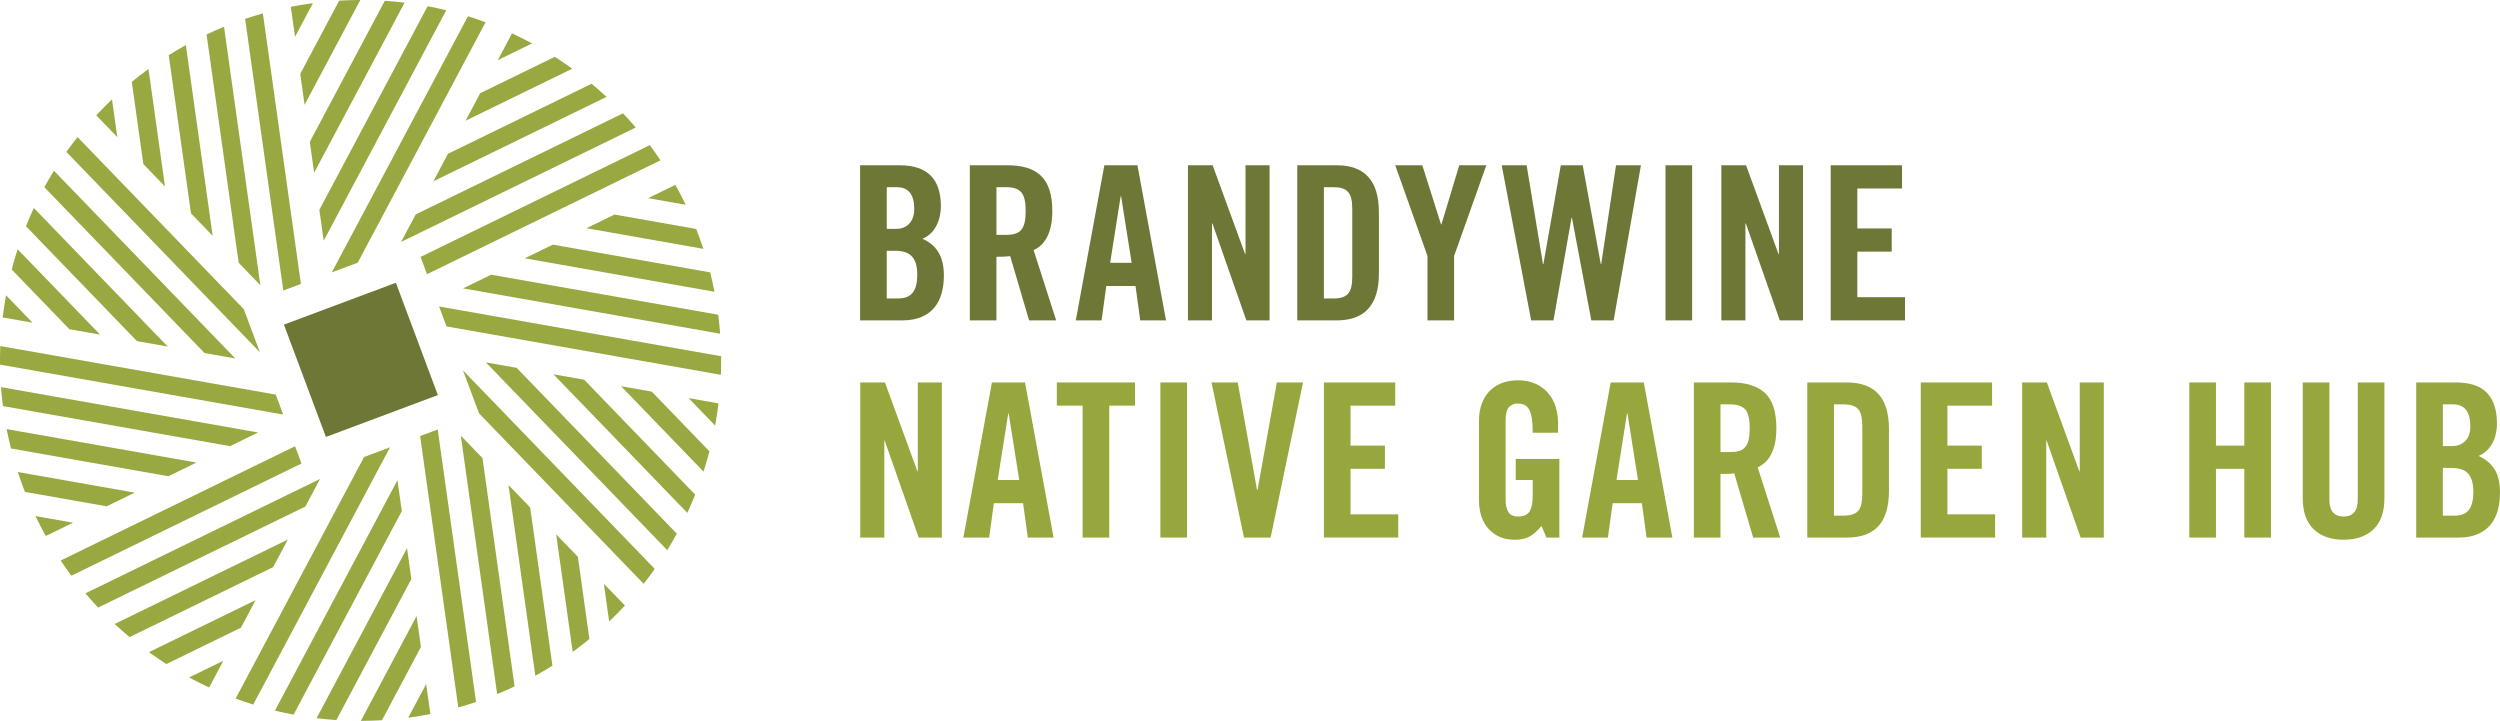 <?xml version="1.0" encoding="UTF-8"?> <svg xmlns="http://www.w3.org/2000/svg" id="Layer_1" data-name="Layer 1" viewBox="0 0 2245.65 647.52"><defs><style> .cls-1 { fill: #6e7736; } .cls-2 { fill: #99a840; } .cls-3 { fill: #98a73d; } </style></defs><path class="cls-1" d="M1644.43,287.79v-139.33h64.07v20.84h-40.14v35.9h30.88v20.84h-30.88v40.92h42.84v20.84h-66.77Z"></path><path class="cls-1" d="M772.6,148.46h35.51c25.67,0,37.05,13.12,37.05,36.86,0,11.96-5.02,24.5-16.6,29.14,12.16,5.41,19.3,15.05,19.3,33,0,22.97-10.22,40.33-37.44,40.33h-37.83v-139.33ZM796.53,205.58h8.69c9.07,0,16.01-6.17,16.01-17.75,0-12.93-5.02-19.69-15.63-19.69h-9.07v37.44ZM796.53,268.11h10.03c12.74,0,17.37-7.33,17.37-21.42s-5.4-21.42-19.69-21.42h-7.72v42.84Z"></path><path class="cls-1" d="M895.07,287.79h-23.93v-139.33h33.58c26.82,0,40.52,11.39,40.52,41.11,0,22.39-8.68,31.46-16.79,35.12l20.26,63.11h-24.31l-16.99-57.7c-3.09.38-8.11.58-12.35.58v57.12ZM895.07,210.99h8.49c12.93,0,17.76-4.83,17.76-21.42s-4.83-21.42-17.76-21.42h-8.49v42.84Z"></path><path class="cls-1" d="M989.49,287.79h-23.16l25.67-139.33h29.72l25.67,139.33h-23.16l-4.24-30.88h-26.25l-4.24,30.88ZM997.2,236.07h19.3l-9.46-59.82h-.38l-9.46,59.82Z"></path><path class="cls-1" d="M1067.07,287.79v-139.33h22.19l29.14,79.71h.39v-79.71h21.61v139.33h-20.84l-30.49-87.04h-.39v87.04h-21.61Z"></path><path class="cls-1" d="M1165.27,148.46h35.51c24.7,0,37.83,13.51,37.83,42.07v55.19c0,28.56-13.12,42.07-37.83,42.07h-35.51v-139.33ZM1189.2,268.11h8.3c12.74,0,17.18-4.83,17.18-19.49v-60.98c0-14.66-4.44-19.49-17.18-19.49h-8.3v99.96Z"></path><path class="cls-1" d="M1306.17,287.79h-23.93v-57.89l-28.95-81.44h24.32l16.79,53.07h.39l16.01-53.07h24.32l-28.95,81.44v57.89Z"></path><path class="cls-1" d="M1402,148.46h19.69l16.21,88.78h.39l13.31-88.78h22.38l-24.51,139.33h-20.07l-17.37-92.06h-.39l-16.21,92.06h-20.07l-26.44-139.33h22.39l14.67,88.78h.38l15.63-88.78Z"></path><path class="cls-1" d="M1496.05,287.79v-139.33h23.93v139.33h-23.93Z"></path><path class="cls-1" d="M1546.23,287.79v-139.33h22.19l29.14,79.71h.39v-79.71h21.61v139.33h-20.84l-30.49-87.04h-.39v87.04h-21.61Z"></path><path class="cls-2" d="M274.32,454.97l13.16-24.74-209.23,102.01-1.53.74,1.11,1.29c3.11,3.63,6.36,7.24,9.65,10.76l.67.71,185.79-90.59.39-.18Z"></path><path class="cls-2" d="M245.37,509.39l13.16-24.74-153.81,75-1.73.84,1.42,1.3c3.67,3.38,7.49,6.72,11.33,9.95l.65.55,128.6-62.71.38-.18Z"></path><path class="cls-2" d="M216.43,563.82l13.16-24.74-95.83,46.72,1.79,1.28c4.38,3.12,8.84,6.15,13.27,8.99l.62.4,66.6-32.47.39-.18Z"></path><path class="cls-2" d="M172.14,609.72c4.72,2.5,9.63,4.95,14.6,7.28l1.13.53,12.77-24.03-30.78,15.01,2.28,1.21Z"></path><path class="cls-2" d="M360.92,459.05l-3.9-27.75-109.27,205.51-.8,1.5,1.66.39c4.54,1.08,9.3,2.1,14.14,3.03l.95.18,97.03-182.48.2-.37Z"></path><path class="cls-2" d="M369.51,520.1l-3.9-27.75-81.24,152.77,1.91.22c4.92.57,9.98,1.05,15.01,1.39l.85.06,67.17-126.32.2-.37Z"></path><path class="cls-2" d="M374.19,553.39l-50.05,94.13,2.21-.02c5.44-.05,10.83-.22,16.03-.52l.73-.05,34.99-65.79-3.9-27.75Z"></path><path class="cls-2" d="M366.7,644.67l2.55-.36c5.32-.75,10.73-1.66,16.09-2.69l1.23-.24-3.79-26.94-16.08,30.24Z"></path><path class="cls-2" d="M433.39,411.47l-19.47-20.16,32.65,232.18,1.57-.66c4.45-1.85,8.89-3.82,13.21-5.85l.88-.42-28.78-204.67-.06-.42Z"></path><path class="cls-2" d="M476.23,455.81l-19.47-20.16,24.1,171.36,1.68-.94c4.4-2.48,8.76-5.07,12.96-7.7l.72-.45-19.93-141.68-.06-.42Z"></path><path class="cls-2" d="M519.06,500.16l-19.47-20.16,14.84,105.57,1.78-1.31c4.23-3.12,8.48-6.43,12.66-9.84l.57-.47-10.31-73.37-.06-.42Z"></path><path class="cls-2" d="M547.19,558.26l1.85-1.8c3.87-3.74,7.71-7.66,11.43-11.63l.85-.91-18.91-19.57,4.77,33.91Z"></path><path class="cls-2" d="M436.43,325.51l162.91,168.66.89-1.45c2.47-4.05,4.9-8.25,7.24-12.5l.47-.85-143.9-148.99-27.6-4.87Z"></path><path class="cls-2" d="M497.15,336.22l118.9,123.09,1.33,1.39.81-1.75c2.1-4.59,4.1-9.24,5.96-13.85l.31-.78-99.71-103.23-27.6-4.87Z"></path><path class="cls-2" d="M557.87,346.93l74.08,76.69.66-2.1c1.6-5.05,3.09-10.23,4.46-15.4l.18-.71-51.78-53.61-27.6-4.87Z"></path><path class="cls-2" d="M642.38,382.27l.45-2.54c.92-5.28,1.73-10.7,2.41-16.13l.15-1.24-26.79-4.72,23.78,24.64Z"></path><path class="cls-2" d="M441.15,246.75l-25.19,12.28,229.26,40.43,1.67.3-.14-1.7c-.39-4.82-.89-9.66-1.49-14.38l-.12-.96-203.58-35.9-.42-.08Z"></path><path class="cls-2" d="M496.56,219.74l-25.19,12.28,170.44,30.06-.38-1.89c-.99-4.88-2.1-9.82-3.32-14.69l-.21-.83-140.92-24.85-.42-.08Z"></path><path class="cls-2" d="M551.98,192.72l-25.19,12.28,105.01,18.53-.7-2.09c-1.69-5.04-3.52-10.12-5.45-15.08l-.27-.69-72.98-12.87-.41-.08Z"></path><path class="cls-2" d="M615.93,183.93l-1.14-2.32c-2.39-4.87-4.93-9.73-7.54-14.46l-.6-1.09-24.46,11.93,33.74,5.95Z"></path><path class="cls-2" d="M373.47,192.55l-13.16,24.74,209.23-102.01,1.53-.74-1.11-1.29c-3.09-3.61-6.34-7.23-9.65-10.76l-.66-.71-185.79,90.59-.38.18Z"></path><path class="cls-2" d="M402.42,138.12l-13.16,24.74,155.54-75.83-1.42-1.3c-3.6-3.31-7.4-6.66-11.32-9.95l-.66-.55-128.61,62.71-.39.18Z"></path><path class="cls-2" d="M431.36,83.7l-13.16,24.74,95.83-46.72-1.8-1.28c-4.4-3.14-8.87-6.17-13.27-9l-.62-.4-66.6,32.48-.39.18Z"></path><path class="cls-2" d="M475.65,37.8c-4.7-2.49-9.62-4.94-14.6-7.28l-1.13-.53-12.77,24.02,30.79-15-2.28-1.21Z"></path><path class="cls-2" d="M286.87,188.46l3.9,27.75L400.04,10.71l.8-1.5-1.66-.39c-4.63-1.1-9.38-2.12-14.14-3.03l-.95-.18-97.03,182.48-.2.37Z"></path><path class="cls-2" d="M278.28,127.41l3.9,27.75L363.42,2.39l-1.91-.22c-4.97-.57-10.02-1.04-15.01-1.38l-.85-.06-67.17,126.32-.2.37Z"></path><path class="cls-2" d="M273.6,94.12L323.65,0l-2.21.02c-5.33.04-10.73.22-16.03.52l-.73.05-34.99,65.79,3.9,27.75Z"></path><path class="cls-2" d="M281.09,2.84l-2.55.36c-5.31.75-10.72,1.66-16.08,2.69l-1.23.24,3.79,26.94,16.08-30.24Z"></path><path class="cls-2" d="M214.4,236.05l19.47,20.16L201.22,24.04l-1.56.66c-4.39,1.82-8.83,3.79-13.22,5.85l-.88.42,28.79,204.67.06.42Z"></path><path class="cls-2" d="M171.57,191.7l19.46,20.16-24.1-171.35-1.68.94c-4.38,2.47-8.74,5.06-12.96,7.7l-.72.45,19.93,141.68.06.42Z"></path><path class="cls-2" d="M128.74,147.36l19.47,20.16-14.84-105.57-1.77,1.31c-4.29,3.17-8.55,6.48-12.66,9.84l-.57.47,10.32,73.37.06.42Z"></path><path class="cls-2" d="M100.6,89.26l-1.85,1.8c-3.93,3.82-7.78,7.73-11.43,11.63l-.85.91,18.9,19.57-4.77-33.91Z"></path><path class="cls-2" d="M211.36,322L48.45,153.35l-.89,1.45c-2.52,4.14-4.96,8.35-7.25,12.51l-.47.85,143.91,148.99,27.6,4.86Z"></path><path class="cls-2" d="M150.64,311.3L30.41,186.82l-.81,1.74c-2.06,4.5-4.07,9.16-5.96,13.84l-.32.79,99.71,103.23,27.6,4.87Z"></path><path class="cls-2" d="M89.92,300.59L15.84,223.9l-.66,2.1c-1.63,5.16-3.13,10.34-4.45,15.4l-.18.71,51.78,53.61,27.59,4.87Z"></path><path class="cls-2" d="M5.41,265.24l-.44,2.54c-.94,5.36-1.75,10.79-2.4,16.13l-.15,1.24,26.8,4.72-23.8-24.64Z"></path><path class="cls-2" d="M206.64,400.76l25.19-12.28L2.57,348.04l-1.67-.3.14,1.7c.37,4.7.88,9.54,1.49,14.37l.12.96,203.58,35.91.42.08Z"></path><path class="cls-2" d="M151.23,427.78l25.19-12.28L5.98,385.44l.38,1.89c.99,4.88,2.1,9.83,3.32,14.69l.21.83,140.92,24.86.42.08Z"></path><path class="cls-2" d="M95.81,454.8l25.19-12.28-105-18.52.7,2.09c1.71,5.12,3.55,10.2,5.45,15.08l.27.69,72.98,12.87.42.08Z"></path><path class="cls-2" d="M31.86,463.58l1.13,2.32c2.35,4.8,4.89,9.67,7.54,14.46l.6,1.09,24.46-11.93-33.73-5.95Z"></path><rect class="cls-1" x="270.49" y="269.38" width="107.37" height="107.72" transform="translate(-92.67 134) rotate(-20.5)"></rect><path class="cls-2" d="M327.03,410.52l-114.67,215.64-.71,1.33,1.42.51c4.41,1.61,8.89,3.14,13.34,4.55l1.04.33,122.88-231.07-23.29,8.71Z"></path><path class="cls-2" d="M377.38,391.7l34.28,243.78,1.45-.42c4.44-1.26,8.97-2.66,13.46-4.15l1.04-.34-34.42-244.78-15.81,5.91Z"></path><path class="cls-2" d="M415.84,332.65l4.54,12.13,9.93,26.55,147.84,153.06.93-1.18c2.93-3.75,5.77-7.55,8.44-11.27l.64-.89-172.31-178.39Z"></path><path class="cls-2" d="M647.77,319.99l-253.36-44.68,6.7,17.91,246.42,43.46.06-1.51c.17-4.73.24-9.47.2-14.09v-1.09Z"></path><path class="cls-2" d="M382.66,243.88l.9,2.4,209.73-102.26-.85-1.25c-2.66-3.96-5.39-7.83-8.11-11.51l-.65-.88-205.91,100.4,4.9,13.1Z"></path><path class="cls-2" d="M434.72,19.5c-4.44-1.62-8.92-3.14-13.34-4.54l-1.04-.33-122.33,230.05,23.28-8.7L435.43,21.35l.71-1.33-1.42-.52Z"></path><path class="cls-2" d="M270.3,255.04L236.13,12.04l-1.45.42c-4.45,1.27-8.98,2.66-13.46,4.15l-1.04.34,34.31,244,15.81-5.91Z"></path><path class="cls-2" d="M227.97,301.71l-8.95-23.94L70.68,124.21l-1.05-1.09-.93,1.19c-2.96,3.78-5.8,7.57-8.44,11.27l-.64.89,173.85,179.99-5.51-14.74Z"></path><path class="cls-2" d="M247.72,354.54l-.03-.07L.27,310.84l-.06,1.51c-.17,4.71-.24,9.44-.2,14.08v1.09s254.38,44.86,254.38,44.86l-6.67-17.84Z"></path><path class="cls-2" d="M265.69,402.61l-.66-1.77-210.52,102.65.85,1.25c2.67,3.96,5.4,7.83,8.11,11.51l.65.88,206.71-100.79-5.14-13.74Z"></path><g><path class="cls-3" d="M772.7,482.88v-139.35h22.2l29.14,79.71h.39v-79.71h21.62v139.35h-20.84l-30.49-87.04h-.39v87.04h-21.62Z"></path><path class="cls-3" d="M888.5,482.88h-23.16l25.67-139.35h29.72l25.67,139.35h-23.16l-4.25-30.88h-26.25l-4.25,30.88ZM896.22,431.16h19.3l-9.46-59.83h-.39l-9.46,59.83Z"></path><path class="cls-3" d="M972.45,364.38h-23.16v-20.84h70.25v20.84h-23.16v118.5h-23.93v-118.5Z"></path><path class="cls-3" d="M1042.31,482.88v-139.35h23.93v139.35h-23.93Z"></path><path class="cls-3" d="M1146.92,343.54h23.55l-29.14,139.35h-23.93l-29.14-139.35h23.55l17.37,96.69h.39l17.37-96.69Z"></path><path class="cls-3" d="M1189.18,482.88v-139.35h64.08v20.84h-40.14v35.9h30.88v20.84h-30.88v40.92h42.85v20.84h-66.78Z"></path><path class="cls-3" d="M1361.53,412.25h39.18v70.64h-11.58l-4.44-10.42c-3.6,4.25-7.11,7.37-10.52,9.36-3.41,1.99-7.95,2.99-13.61,2.99-9.52,0-17.24-3.15-23.16-9.46-5.92-6.3-8.88-15.05-8.88-26.25v-71.8c0-4.89.74-9.52,2.22-13.9,1.48-4.37,3.67-8.17,6.56-11.39,2.9-3.21,6.53-5.76,10.9-7.62,4.37-1.86,9.52-2.8,15.44-2.8s11.13,1.03,15.63,3.09c4.5,2.06,8.27,4.83,11.29,8.3,3.02,3.47,5.27,7.53,6.75,12.16,1.48,4.63,2.22,9.52,2.22,14.67v8.88h-22.77c0-5.15-.26-9.42-.77-12.83-.52-3.41-1.35-6.11-2.51-8.11-1.16-1.99-2.61-3.38-4.34-4.15-1.74-.77-3.76-1.16-6.08-1.16-2.96,0-5.47,1.06-7.53,3.18-2.06,2.12-3.09,6.15-3.09,12.06v71.6c0,4.51.84,8.08,2.51,10.71,1.67,2.64,4.57,3.96,8.68,3.96,4.89,0,8.3-1.48,10.23-4.44,1.93-2.96,2.9-7.91,2.9-14.86v-13.51h-15.25v-18.91Z"></path><path class="cls-3" d="M1444.32,482.88h-23.16l25.67-139.35h29.72l25.67,139.35h-23.16l-4.25-30.88h-26.25l-4.25,30.88ZM1452.04,431.16h19.3l-9.46-59.83h-.39l-9.46,59.83Z"></path><path class="cls-3" d="M1545.45,482.88h-23.93v-139.35h33.58c13.38,0,23.48,3.15,30.3,9.46,6.82,6.31,10.23,16.86,10.23,31.65,0,5.66-.48,10.49-1.45,14.48-.96,3.99-2.25,7.37-3.86,10.13-1.61,2.77-3.41,4.99-5.4,6.66-2,1.67-4.02,2.96-6.08,3.86l20.26,63.11h-24.32l-16.98-57.71c-1.54.26-3.44.42-5.69.48-2.25.07-4.47.1-6.66.1v57.13ZM1545.45,406.07h8.49c3.21,0,5.95-.32,8.2-.96,2.25-.64,4.08-1.8,5.5-3.47,1.41-1.67,2.44-3.89,3.09-6.66.64-2.77.96-6.21.96-10.33,0-8.23-1.35-13.86-4.05-16.89-2.7-3.02-7.27-4.54-13.7-4.54h-8.49v42.85Z"></path><path class="cls-3" d="M1623.43,343.54h35.51c12.48,0,21.91,3.41,28.27,10.23,6.37,6.82,9.55,17.44,9.55,31.84v55.2c0,14.41-3.18,25.03-9.55,31.85-6.37,6.82-15.8,10.23-28.27,10.23h-35.51v-139.35ZM1647.36,463.2h8.3c6.43,0,10.91-1.42,13.41-4.25,2.51-2.83,3.76-7.91,3.76-15.25v-60.99c0-7.33-1.25-12.42-3.76-15.25-2.51-2.83-6.98-4.25-13.41-4.25h-8.3v99.97Z"></path><path class="cls-3" d="M1725.33,482.88v-139.35h64.08v20.84h-40.14v35.9h30.88v20.84h-30.88v40.92h42.85v20.84h-66.78Z"></path><path class="cls-3" d="M1816.42,482.88v-139.35h22.2l29.14,79.71h.39v-79.71h21.62v139.35h-20.84l-30.49-87.04h-.39v87.04h-21.62Z"></path><path class="cls-3" d="M1966.57,482.88v-139.35h23.93v56.74h25.48v-56.74h23.93v139.35h-23.93v-61.76h-25.48v61.76h-23.93Z"></path><path class="cls-3" d="M2068.48,343.54h23.93v105.18c0,10.17,4.25,15.25,12.74,15.25s12.74-5.08,12.74-15.25v-105.18h23.93v104.22c0,12.1-3.25,21.3-9.75,27.6-6.5,6.31-15.47,9.46-26.92,9.46s-20.43-3.15-26.92-9.46c-6.5-6.3-9.75-15.5-9.75-27.6v-104.22Z"></path><path class="cls-3" d="M2170.38,343.54h35.51c12.87,0,22.26,3.15,28.18,9.46,5.92,6.31,8.88,15.44,8.88,27.41,0,2.96-.32,5.95-.97,8.97-.64,3.03-1.64,5.82-2.99,8.4-1.35,2.58-3.09,4.89-5.21,6.95-2.12,2.06-4.6,3.67-7.43,4.83,6.18,2.7,10.93,6.63,14.28,11.77,3.34,5.15,5.02,12.23,5.02,21.23,0,5.79-.67,11.13-2.03,16.02-1.35,4.89-3.51,9.14-6.46,12.74-2.96,3.6-6.82,6.44-11.58,8.49-4.76,2.06-10.55,3.09-17.37,3.09h-37.83v-139.35ZM2194.31,400.67h8.69c4.5,0,8.3-1.51,11.39-4.54,3.09-3.02,4.63-7.43,4.63-13.22,0-13.12-5.21-19.69-15.63-19.69h-9.07v37.44ZM2194.31,463.2h10.04c6.43,0,10.93-1.8,13.51-5.4,2.57-3.6,3.86-8.94,3.86-16.02s-1.48-12.58-4.44-16.12c-2.96-3.54-8.04-5.31-15.25-5.31h-7.72v42.85Z"></path></g></svg> 